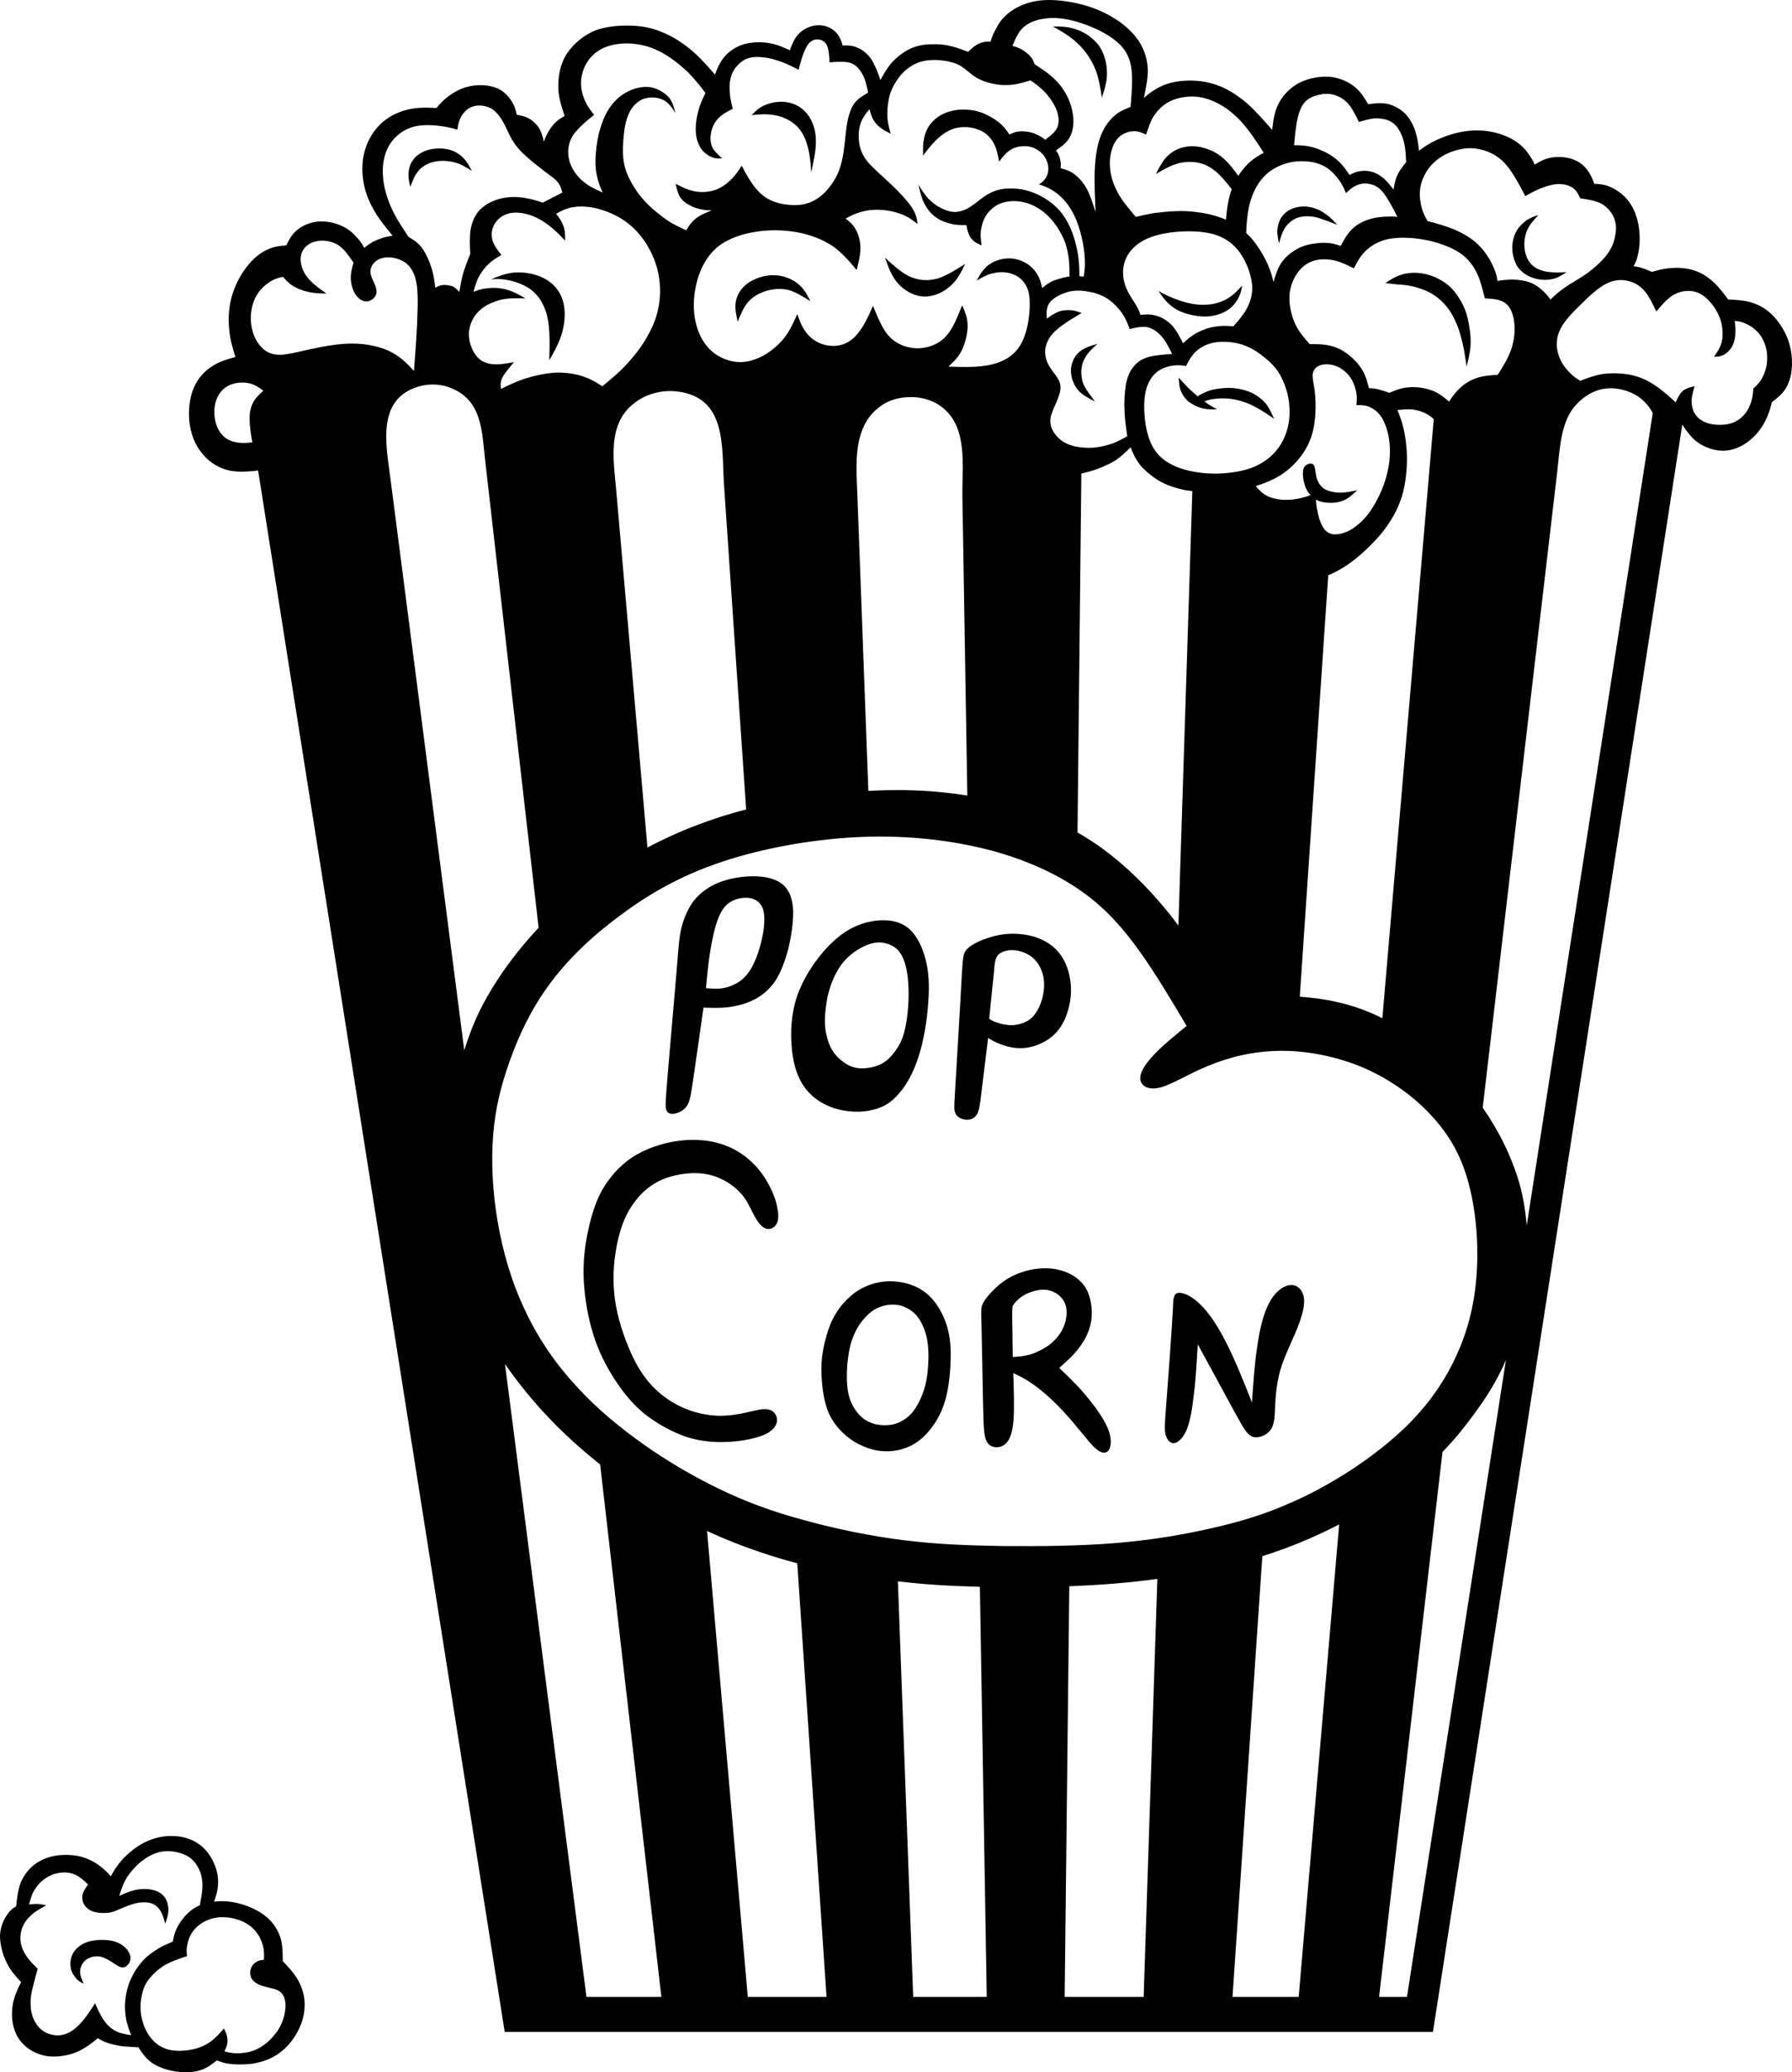 <?xml version="1.0" encoding="utf-8"?>
<!-- Generator: Adobe Illustrator 16.0.4, SVG Export Plug-In . SVG Version: 6.00 Build 0)  -->
<!DOCTYPE svg PUBLIC "-//W3C//DTD SVG 1.1//EN" "http://www.w3.org/Graphics/SVG/1.1/DTD/svg11.dtd">
<svg version="1.1" id="_x2014_ÎÓÈ_3" xmlns="http://www.w3.org/2000/svg" xmlns:xlink="http://www.w3.org/1999/xlink" x="0px"
	 y="0px" width="291.355px" height="336.843px" viewBox="0 0 291.355 336.843" enable-background="new 0 0 291.355 336.843"
	 xml:space="preserve">
<g>
	<path fill-rule="evenodd" clip-rule="evenodd" d="M232.977,330.298l40.541-261.285c0.711,1.067,1.42,2.134,2.62,2.979
		c1.201,0.8,2.892,1.423,4.536,1.247c1.6-0.134,3.198-1.024,4.354-2.134c1.158-1.07,1.87-2.359,2.313-3.381
		c0.398-0.979,0.578-1.69,0.754-2.359c1.113-0.842,2.181-1.688,2.758-3.29c0.623-1.603,0.666-3.913,0.134-5.959
		c-0.535-2.046-1.69-3.782-2.892-4.983c-1.197-1.155-2.444-1.733-3.645-2.046c-1.198-0.31-2.356-0.356-3.466-0.398
		c-0.712-0.933-1.378-1.87-2.269-2.715c-0.888-0.845-1.955-1.599-3.244-2c-1.289-0.444-2.757-0.489-3.955-0.401
		c-1.158,0.134-2.046,0.356-2.934,0.624c-0.535-0.222-1.112-0.49-1.603-0.624c-0.489-0.176-0.933-0.222-1.377-0.31
		c0.268-0.489,0.532-0.979,0.712-1.912c0.222-0.891,0.355-2.223,0.222-3.737c-0.134-1.511-0.578-3.155-1.423-4.447
		c-0.846-1.332-2.089-2.223-3.156-2.712c-1.021-0.49-1.866-0.535-2.757-0.578c-0.222-0.668-0.486-1.334-0.977-2.046
		c-0.489-0.711-1.246-1.468-2.313-1.867c-1.063-0.447-2.486-0.535-3.642-0.355c-1.113,0.176-1.958,0.666-2.758,1.155
		c-0.088-0.179-0.134-0.401-0.489-0.979s-0.934-1.511-1.912-2.313c-0.977-0.8-2.311-1.466-3.822-1.867
		c-1.557-0.401-3.289-0.535-5.021-0.267c-1.733,0.222-3.424,0.845-4.713,1.423c-1.243,0.578-2.046,1.158-2.846,1.736
		c-0.088-0.979-0.222-1.912-0.532-2.979c-0.312-1.024-0.845-2.134-1.645-2.979c-0.845-0.845-1.912-1.426-2.934-1.647
		c-1.067-0.222-2.135-0.088-3.156,0.045c-0.534-0.891-1.024-1.779-1.958-2.624c-0.888-0.8-2.222-1.514-3.866-1.779
		c-1.646-0.222-3.6,0.088-5.199,0.845c-1.557,0.754-2.803,2.046-3.515,3.423c-0.711,1.334-0.888,2.846-1.063,4.314
		c-1.335-1.511-2.624-3.025-4.181-4.402c-1.6-1.334-3.466-2.581-5.688-3.159c-2.18-0.623-4.712-0.578-6.624-0.088
		c-1.867,0.489-3.244,1.468-4.357,2.444c0.18-0.888,0.356-1.779,0.49-2.667c0.134-0.891,0.222-1.824,0.045-2.979
		c-0.179-1.158-0.623-2.535-1.557-3.87c-0.933-1.289-2.313-2.535-3.958-3.515c-1.599-0.979-3.42-1.732-5.421-2.222
		c-2-0.49-4.18-0.757-6.001-0.623c-1.824,0.133-3.335,0.668-4.579,1.38c-1.2,0.711-2.088,1.599-2.666,2.532
		c-0.535,0.937-1.067,1.87-1.292,2.849c-0.353-0.045-0.398-0.045-0.888,0c-0.444,0.088-0.979,0.222-1.423,0.532
		c-0.489,0.268-0.934,0.711-1.332,1.112c-0.845-0.313-1.645-0.668-2.623-0.891c-0.934-0.265-2.046-0.398-3.201-0.355
		c-1.155,0-2.399,0.179-3.558,0.711c-1.155,0.535-2.265,1.422-3.064,2.313c-0.803,0.933-1.289,1.867-1.824,2.803
		c-0.31-0.979-0.666-1.913-1.109-2.758c-0.401-0.803-0.937-1.423-1.514-1.87c-0.621-0.489-1.244-0.754-1.821-0.888
		c-0.623-0.134-1.155-0.134-1.69-0.091c-0.134-0.532-0.311-1.021-0.62-1.557c-0.313-0.486-0.803-1.021-1.557-1.377
		c-0.712-0.356-1.733-0.49-2.667-0.268c-0.979,0.222-1.912,0.8-2.535,1.557c-0.577,0.711-0.888,1.557-1.201,2.401
		c-1.021-0.443-2-0.933-3.332-1.155c-1.289-0.222-2.934-0.222-4.268,0.222c-1.332,0.401-2.445,1.247-3.156,2.134
		c-0.711,0.891-1.067,1.824-1.423,2.757c-1.201-1.377-2.398-2.757-3.821-3.958c-1.423-1.201-3.067-2.268-4.758-2.934
		c-1.646-0.711-3.332-1.024-5.199-1.067c-1.869-0.046-3.912,0.13-5.603,0.754c-1.688,0.669-3.068,1.778-4.001,2.891
		c-0.934,1.067-1.466,2.18-1.779,3.469c-0.31,1.289-0.397,2.758-0.222,4.047c0.18,1.292,0.578,2.401,0.934,3.514
		c-0.355,0.222-0.754,0.444-1.198,0.8c-0.401,0.355-0.891,0.845-1.246,1.468c-0.398,0.578-0.666,1.247-0.934,1.912
		c-0.176-0.845-0.398-1.645-0.845-2.313c-0.444-0.666-1.155-1.243-1.775-1.557c-0.669-0.31-1.201-0.398-1.779-0.489
		c-0.134-0.62-0.268-1.243-0.711-2c-0.447-0.757-1.155-1.69-2.269-2.222c-1.112-0.535-2.578-0.712-4-0.535
		c-1.423,0.179-2.755,0.757-3.733,1.468c-1.021,0.666-1.69,1.423-2.356,2.18c-1.201-0.045-2.402-0.133-3.779,0.088
		c-1.423,0.222-3.021,0.757-4.356,1.736c-1.377,0.976-2.49,2.444-3.155,4.089c-0.666,1.647-0.889,3.514-0.666,5.338
		c0.176,1.824,0.799,3.557,1.688,5.159c0.845,1.557,2,2.934,3.158,4.357c-0.447,0.045-0.845,0.134-1.423,0.268
		c-0.535,0.179-1.246,0.443-1.778,0.711c-0.535,0.313-0.979,0.624-1.423,0.979c-0.268-0.489-0.535-0.979-1.155-1.645
		c-0.578-0.669-1.469-1.514-2.712-2.003c-1.201-0.532-2.712-0.754-4.001-0.578c-1.335,0.222-2.49,0.802-3.244,1.514
		c-0.758,0.711-1.157,1.511-1.557,2.311c-0.89,0.091-1.779,0.134-2.801,0.577c-0.979,0.401-2.178,1.159-3.245,2.448
		c-1.111,1.289-2.133,3.067-2.712,4.937c-0.577,1.867-0.711,3.867-0.533,5.604c0.134,1.69,0.577,3.158,1.022,4.581
		c-1.245,0.356-2.444,0.666-3.645,1.423c-1.245,0.757-2.4,1.913-3.112,3.557c-0.711,1.645-0.933,3.737-0.711,5.649
		c0.222,1.958,0.934,3.691,2,4.979c1.023,1.335,2.4,2.226,3.957,2.715c1.245,0.355,2.622,0.444,5.2,0.134L82.06,330.298
		C132.382,330.298,182.655,330.298,232.977,330.298L232.977,330.298z M117.4,25.739c-0.62-0.577-1.289-1.155-1.6-1.821
		c-0.31-0.711-0.355-1.557-0.179-2.402c0.179-0.845,0.535-1.648,1.158-2.268c0.62-0.668,1.466-1.113,2.356-1.557
		c-0.134-0.535-0.268-1.113-0.401-1.87c-0.089-0.8-0.18-1.778-0.046-2.624s0.401-1.511,0.846-2.134
		c0.489-0.623,1.112-1.201,1.866-1.511c0.8-0.313,1.778-0.355,2.758-0.225c0.976,0.092,2,0.401,2.976,0.757
		c0.934,0.356,1.824,0.799,2.712,1.247c0.268-1.067,0.578-2.18,0.934-2.979c0.355-0.845,0.712-1.423,1.201-1.69
		c0.489-0.313,1.067-0.313,1.557-0.134c0.443,0.176,0.845,0.532,1.021,1.155c0.222,0.669,0.268,1.557,0.313,2.447
		c0.577-0.045,1.197-0.088,1.866-0.088c0.666,0,1.42,0.042,2.089,0.444c0.666,0.398,1.2,1.155,1.599,1.955
		c0.356,0.845,0.535,1.736,0.712,2.627c-0.846,0.486-1.645,0.934-2.269,1.778c-0.577,0.845-0.976,2.089-1.197,3.557
		c-0.223,1.423-0.313,3.113-0.578,4.67c-0.268,1.557-0.669,2.979-1.514,4.314c-0.8,1.335-2.001,2.578-3.29,3.247
		c-1.289,0.666-2.666,0.799-3.955,0.666c-1.331-0.088-2.532-0.444-3.557-1.022c-0.977-0.578-1.733-1.38-2.399-2.313
		c-0.665-0.933-1.246-1.958-1.778-3.025c-0.577,0.845-1.109,1.69-1.866,2.359c-0.712,0.711-1.646,1.334-2.667,1.645
		c-1.024,0.31-2.18,0.355-3.246,0.134c-1.067-0.222-2.001-0.711-2.977-1.201c0.176,0.757,0.355,1.557,0.711,2.135
		c0.398,0.623,0.977,1.067,1.645,1.38c0.621,0.356,1.378,0.578,1.955,0.666c0.623,0.134,1.067,0.134,1.557,0.134
		c-0.757,0.31-1.511,0.623-2.092,0.979c-0.577,0.356-0.976,0.754-1.289,1.155c-0.31,0.356-0.531,0.757-0.754,1.113
		c-0.933-0.447-1.912-0.846-3.113-1.648c-1.197-0.842-2.666-2-3.775-3.244c-1.113-1.247-1.87-2.493-2.447-3.648
		c-0.532-1.155-0.843-2.18-0.934-3.557c-0.088-1.423,0.046-3.205,0.268-4.627c0.268-1.423,0.666-2.49,1.289-3.289
		c0.623-0.8,1.469-1.381,2.401-1.514c0.977-0.176,2.043,0,2.843,0.489c0.757,0.49,1.201,1.201,1.69,1.958
		c-0.222-0.845-0.401-1.69-1.021-2.49c-0.669-0.757-1.778-1.469-3.021-1.69c-1.247-0.18-2.67,0.134-3.87,0.799
		c-1.198,0.624-2.223,1.648-2.977,2.849c-0.712,1.155-1.201,2.533-1.557,3.913c-0.311,1.377-0.489,2.846-0.532,4.047
		c-0.046,1.247,0.088,2.268,0.31,3.159c0.223,0.888,0.532,1.645,0.846,2.356c-1.067-0.489-2.089-0.933-3.021-1.69
		c-0.937-0.711-1.69-1.732-2.135-2.757c-0.447-1.021-0.535-2.088-0.355-3.067c0.176-0.933,0.532-1.736,1.289-2.536
		c0.711-0.845,1.778-1.736,2.846-2.581c-0.447-0.532-0.846-1.067-1.292-1.867c-0.398-0.799-0.8-1.867-0.843-3.068
		c-0.045-1.201,0.311-2.535,0.977-3.603c0.668-1.067,1.645-1.87,2.8-2.401c1.2-0.49,2.581-0.712,4.092-0.669
		c1.511,0.091,3.156,0.401,4.801,1.246c1.645,0.8,3.332,2.135,4.621,3.335c1.246,1.247,2.092,2.356,2.934,3.469
		c-0.443,0.933-0.888,1.824-1.155,2.937c-0.31,1.109-0.489,2.401-0.398,3.557c0.089,1.156,0.486,2.089,1.021,2.803
		c0.578,0.666,1.289,1.067,1.867,1.244C116.555,25.785,117.001,25.785,117.4,25.739L117.4,25.739z M66.416,38.505
		c-0.803-1.247-1.645-2.447-2.356-3.825c-0.711-1.38-1.289-2.937-1.602-4.536c-0.311-1.647-0.311-3.338,0.091-4.761
		c0.355-1.377,1.109-2.532,2.043-3.335c0.891-0.8,1.955-1.335,3.156-1.557c1.155-0.222,2.489-0.176,3.603-0.043
		c1.155,0.131,2.089,0.356,3.021,0.621c0.089-0.666,0.177-1.289,0.532-1.955c0.355-0.711,0.979-1.468,1.912-1.778
		c0.888-0.313,2.089-0.225,3.067,0.31c0.934,0.578,1.646,1.602,2.223,2.757c0.578,1.155,1.021,2.402,2.135,3.691
		c1.109,1.289,2.846,2.624,4.043,3.557c1.247,0.936,1.958,1.426,2.402,1.958c0.443,0.578,0.577,1.113,0.754,1.69
		c-1.064,0.535-2.132,1.113-3.198,1.645c-0.803-0.268-1.557-0.532-2.624-0.711c-1.067-0.222-2.444-0.31-3.821-0.042
		c-1.381,0.264-2.758,0.933-3.691,1.821c-0.888,0.891-1.377,2.092-1.599,3.335c-0.18,1.247-0.134,2.581-0.046,3.916
		c-0.401,1.021-0.8,2-1.112,3.025c-0.311,1.021-0.487,2.088-0.666,3.155c-0.311-0.31-0.623-0.666-1.067-0.888
		c-0.489-0.179-1.109-0.268-1.645-0.225c-0.489,0.045-0.846,0.268-1.201,0.447c-0.131-0.979-0.222-1.958-0.577-3.113
		c-0.356-1.158-0.934-2.49-1.6-3.381C67.926,39.393,67.169,38.949,66.416,38.505L66.416,38.505z M67.303,60.297
		c-1.067-1.159-2.177-2.314-3.867-3.159c-1.645-0.799-3.821-1.289-6.178-1.289s-4.846,0.49-6.892,0.934
		c-2.001,0.444-3.555,0.845-4.8,0.891c-1.245,0-2.223-0.355-3.023-1.201c-0.844-0.845-1.512-2.18-1.689-3.691
		c-0.222-1.469,0.044-3.159,0.668-4.405c0.621-1.244,1.599-2.089,2.444-2.624c0.799-0.489,1.423-0.623,2.044-0.754
		c0.4,0.444,0.802,0.934,1.467,1.377c0.667,0.444,1.601,0.845,2.579,1.067c0.979,0.222,2.001,0.268,3.022,0.268
		c-1.021-0.711-2.043-1.423-2.801-2.268c-0.711-0.8-1.2-1.736-1.334-2.624c-0.177-0.891,0-1.736,0.489-2.402
		c0.489-0.623,1.246-1.113,2.268-1.247c1.021-0.176,2.269,0.046,3.29,0.669c1.021,0.666,1.732,1.779,2.489,2.846
		c-0.222,0.8-0.446,1.557-0.446,2.444c0,0.845,0.225,1.824,0.669,2.581C58.146,48.468,58.858,49,59.569,49
		c0.666,0,1.423-0.532,1.6-1.201c0.179-0.666-0.177-1.468-0.489-2.134c-0.311-0.711-0.578-1.289-0.398-1.958
		c0.134-0.666,0.711-1.377,1.645-1.69c0.934-0.31,2.223-0.222,3.244,0.268c1.066,0.447,1.824,1.335,2.268,2.624
		c0.444,1.334,0.532,3.07,0.444,5.737C67.835,53.268,67.571,56.783,67.303,60.297L67.303,60.297z M41.032,71.905
		c-0.222-1.247-0.443-2.49-0.443-3.603c-0.046-1.067,0.132-2.046,0.532-2.803c0.401-0.8,1.022-1.377,1.69-2
		c-0.668-0.49-1.335-0.979-2.312-1.201c-0.978-0.222-2.267-0.134-3.289,0.356c-1.023,0.489-1.779,1.468-2.133,2.624
		c-0.356,1.201-0.268,2.624,0.088,3.736c0.355,1.113,1.067,1.913,1.778,2.356c0.756,0.447,1.556,0.578,2.267,0.623
		C39.876,72.039,40.455,71.947,41.032,71.905L41.032,71.905z M81.44,63.231c1.155-0.578,2.266-1.11,3.776-1.645
		c1.557-0.489,3.469-0.933,5.202-1.021c1.778-0.045,3.423,0.265,4.624,0.711c1.243,0.444,2.043,0.976,2.888,1.511
		c1.511-1.247,3.022-2.448,4.536-4.226c1.554-1.733,3.064-4.001,3.955-6.314c0.888-2.356,1.067-4.758,0.754-6.983
		c-0.31-2.223-1.155-4.18-2.222-5.825c-1.067-1.645-2.356-2.891-3.822-3.824c-1.468-0.934-3.112-1.511-4.49-1.824
		c-1.377-0.268-2.489-0.268-3.377-0.134c-0.934,0.134-1.6,0.447-2.047,0.669c-0.443,0.222-0.62,0.31-0.799,0.444
		c0.222,0.268,0.401,0.489,0.665,0.891c0.226,0.398,0.535,0.976,0.669,1.557c0.134,0.62,0.134,1.289,0.134,1.912
		c-0.577-0.623-1.2-1.292-2.046-2.003c-0.8-0.711-1.866-1.423-3.067-1.955c-1.243-0.489-2.621-0.757-3.779-0.535
		c-1.155,0.222-2.043,0.891-2.532,1.69c-0.535,0.846-0.623,1.824-0.401,2.712c0.268,0.891,0.846,1.648,1.469,2.402
		c-0.757,0.447-1.512,0.891-2.135,1.514c-0.666,0.62-1.243,1.465-1.645,2.223c-0.355,0.799-0.577,1.511-0.757,2.268
		c0.623-0.268,1.246-0.489,2.18-0.578c0.934-0.133,2.134-0.088,3.244,0.222c1.066,0.313,2.046,0.845,3.024,1.423
		c-1.246-0.042-2.535-0.088-3.87,0.179c-1.289,0.31-2.709,0.888-3.688,1.867c-0.979,0.934-1.6,2.268-1.645,3.603
		c-0.046,1.335,0.443,2.669,1.109,3.557c0.669,0.937,1.557,1.334,2.624,1.468c1.066,0.134,2.311-0.088,3.6-0.31
		c-0.8,0.933-1.554,1.821-1.909,2.535C81.306,62.164,81.395,62.699,81.44,63.231L81.44,63.231z M175.499,44.908
		c0-1.11-0.043-2.223-0.222-3.469c-0.223-1.377-0.621-2.934-1.198-4.268c-0.581-1.335-1.246-2.402-2.226-3.381
		c-0.976-0.979-2.265-1.824-3.554-2.356c-1.289-0.535-2.578-0.799-3.867-0.799c-1.247-0.045-2.49,0.222-3.558,0.799
		c-1.112,0.578-2.088,1.511-2.979,2.089c-0.889,0.623-1.733,0.891-2.578,0.937c-0.8,0-1.646-0.268-2.356-0.669
		c-0.754-0.356-1.42-0.888-2.043-1.511c-0.578-0.668-1.113-1.468-1.603-2.268c0.268,1.155,0.535,2.311,1.067,3.247
		c0.489,0.934,1.201,1.69,2,2.223c0.846,0.535,1.736,0.799,2.578,0.979c0.803,0.134,1.469,0.134,2.181,0.134
		c0.042,0.398,0.133,0.846,0.31,1.289c0.134,0.444,0.401,0.846,0.757,1.201s0.888,0.578,1.377,0.8
		c-0.088-0.712-0.176-1.423-0.133-2.18c0.088-0.799,0.31-1.687,0.757-2.49c0.443-0.754,1.109-1.465,2.043-1.955
		c0.891-0.447,2.089-0.669,3.335-0.535c1.243,0.134,2.532,0.624,3.6,1.38c1.067,0.711,1.912,1.688,2.578,2.624
		c0.623,0.934,1.067,1.821,1.423,2.712c0.31,0.934,0.489,1.867,0.623,2.934c0.043,0.802,0.088,1.69,0.088,2.581
		c-0.532,0.045-1.109,0.176-1.645,0.356c-0.711,0.176-1.289,0.443-1.732,0.711c-0.444,0.268-0.758,0.535-1.067,0.8
		c-0.18-0.711-0.311-1.377-0.757-2.134c-0.398-0.711-1.067-1.468-1.955-1.955c-0.846-0.49-1.912-0.803-3.022-0.715
		c-1.112,0.046-2.268,0.49-3.067,1.113c-0.845,0.669-1.377,1.557-1.866,2.49c0.888-0.532,1.82-1.067,2.846-1.243
		c0.976-0.222,2.088-0.179,2.976,0.176c0.934,0.313,1.603,0.891,2.047,1.602c0.443,0.666,0.711,1.511,0.754,2.803
		c0.045,1.244-0.089,2.979-0.486,4.536c-0.401,1.599-1.067,3.022-2.226,4.046c-1.11,1.021-2.709,1.645-4.533,1.912
		c-1.867,0.268-3.913,0.222-5.956,0.134c0.754-0.711,1.557-1.423,2.135-2.581c0.577-1.155,0.976-2.757,0.976-4.046
		c0-1.334-0.443-2.313-0.888-3.335c-0.666,1.645-1.289,3.247-2.089,4.359c-0.803,1.155-1.778,1.821-2.891,2.223
		c-1.11,0.401-2.356,0.535-3.6,0.268c-1.289-0.268-2.533-0.891-3.512-2.046c-0.979-1.201-1.69-2.979-2.402-4.715
		c-0.665,1.468-1.289,2.937-2.134,4.046c-0.8,1.159-1.866,2.004-3.064,2.314c-1.201,0.31-2.535,0.134-3.603-0.356
		c-1.067-0.489-1.821-1.246-2.356-2.088c-0.532-0.803-0.842-1.69-1.155-2.582c-0.623,1.423-1.243,2.803-2.223,4.004
		c-0.979,1.201-2.311,2.268-3.733,2.979c-1.377,0.666-2.8,0.979-4.269,0.754c-1.465-0.222-2.888-0.888-4-2
		c-1.11-1.113-1.91-2.624-2.311-4.448c-0.401-1.778-0.401-3.867,0.088-6.004c0.443-2.089,1.423-4.223,3.024-5.78
		c1.6-1.514,3.91-2.402,6.267-2.803c2.401-0.443,4.846-0.401,7.114,0c2.222,0.401,4.223,1.201,5.821,2.269
		c1.557,1.112,2.712,2.49,3.867,3.87c0.311-1.201,0.623-2.402,0.623-3.557c0-1.113-0.312-2.226-0.757-3.025
		c-0.443-0.8-1.021-1.289-1.645-1.779c0.8-0.447,1.603-0.845,2.624-1.113c0.976-0.268,2.222-0.401,3.466-0.268
		c1.246,0.088,2.489,0.444,3.423,0.845c0.934,0.444,1.557,0.934,2.18,1.423c-0.091-0.799-0.225-1.599-0.979-2.757
		c-0.757-1.11-2.135-2.578-3.512-3.867c-1.423-1.335-2.8-2.493-3.69-3.56c-0.846-1.067-1.201-2.088-1.332-3.156
		c-0.134-1.067-0.046-2.18,0.265-3.071c0.313-0.888,0.891-1.599,1.423-2.268c0.134,0.49,0.268,1.025,0.535,1.557
		c0.265,0.535,0.666,1.025,1.198,1.423c0.489,0.401,1.112,0.711,1.735,1.024c-0.222-0.757-0.446-1.468-0.535-2.447
		c-0.088-0.979,0-2.18,0.222-3.247c0.223-1.067,0.624-2,1.247-2.888c0.577-0.937,1.377-1.782,2.311-2.359
		c0.934-0.623,1.955-0.934,3.113-1.021c1.155-0.091,2.398,0.042,3.378,0.31c0.976,0.222,1.645,0.578,2.311,1.113
		c0.711,0.532,1.422,1.289,2.578,1.778c1.154,0.535,2.8,0.891,4.223,0.845c1.423,0,2.666-0.401,3.867-0.757
		c0.799,0.535,1.557,1.113,2.268,1.824c0.712,0.757,1.377,1.69,1.778,2.536c0.398,0.845,0.532,1.599,0.532,2.222
		c-0.043,0.669-0.176,1.158-0.577,1.648c-0.356,0.486-0.979,0.933-1.6,1.423c-0.401-0.313-0.8-0.581-1.377-0.846
		c-0.535-0.268-1.201-0.447-1.824-0.489c-0.623-0.088-1.243,0-1.645,0.088c-0.444,0.133-0.712,0.267-0.979,0.401
		c-0.355-0.535-0.711-1.067-1.331-1.647c-0.624-0.578-1.469-1.155-2.444-1.599c-0.979-0.49-2.092-0.757-3.247-0.8
		c-1.201-0.091-2.444,0.131-3.512,0.578c-1.021,0.444-1.821,1.11-2.398,1.867c-0.535,0.757-0.846,1.557-0.979,2.402
		c-0.179,0.845-0.134,1.736-0.134,2.624c0.624-0.846,1.289-1.69,2.046-2.444c0.8-0.803,1.776-1.557,2.977-1.958
		c1.201-0.356,2.67-0.313,3.867,0.134c1.155,0.398,2.001,1.201,2.536,2.134c0.532,0.934,0.754,2.046,0.933,3.113
		c0.49-0.623,0.977-1.289,1.6-1.736c0.577-0.444,1.335-0.711,2.089-0.754c0.757-0.091,1.511,0.042,2.18,0.356
		c0.711,0.355,1.289,0.888,1.645,1.511c0.888,1.557,0.62,3.335-1.024,4.314c2.979,0.891,4.892,2.891,6.135,5.959
		c0.401,1.067,0.758,2.268,0.979,3.426c0.222,1.201,0.355,2.402,0.355,3.335c0,0.934-0.088,1.603-0.18,2.268
		C175.988,44.953,175.723,44.908,175.499,44.908L175.499,44.908z M183.278,70.926c-0.176-1.335-0.397-2.624-0.443-4.092
		c-0.088-1.468,0-3.025,0.222-4.356c0.268-1.292,0.666-2.268,1.335-2.982c0.62-0.754,1.465-1.244,2.532-1.511
		s2.356-0.355,3.646-0.444c-0.401-0.845-0.846-1.69-1.335-2.402c-0.532-0.711-1.155-1.289-1.775-1.602
		c-0.623-0.355-1.246-0.444-1.869-0.398c-0.621,0.043-1.244,0.177-1.91,0.356c-0.312-0.845-0.668-1.736-1.246-2.581
		c-0.62-0.888-1.466-1.733-2.356-2.356c-0.933-0.578-1.909-0.933-2.934-1.113c-1.021-0.222-2.089-0.268-3.11-0.088
		c-1.021,0.222-2.088,0.711-2.712,1.201c-0.665,0.49-0.933,0.979-1.066,1.511c-0.134,0.535-0.089,1.158-0.046,1.736
		c0.581-0.447,1.158-0.845,1.824-1.113s1.423-0.31,2.089-0.268c0.623,0.046,1.2,0.268,1.732,0.447
		c-1.243,0.754-2.444,1.465-3.378,2.177c-0.933,0.711-1.599,1.38-2,2.137c-0.398,0.711-0.62,1.556-0.532,2.356
		c0.043,0.8,0.398,1.645,0.888,2.356c0.444,0.711,1.067,1.334,1.377,2.046c0.313,0.711,0.268,1.511-0.042,2.356
		c-0.268,0.891-0.757,1.782-1.067,2.624c-0.355,0.846-0.443,1.648-0.18,2.493c0.268,0.845,0.934,1.69,1.824,2.311
		c0.934,0.624,2.089,0.937,3.378,1.024c1.289,0.134,2.712-0.045,3.913-0.401C181.278,72.039,182.256,71.46,183.278,70.926
		L183.278,70.926z M192.347,55.804c0.666-0.62,1.335-1.201,2.223-1.69c0.888-0.486,2-0.888,3.021-1.021
		c1.067-0.179,2.001-0.134,2.934-0.045c0.8-0.888,1.557-1.779,2.135-2.8c0.577-1.024,0.979-2.225,0.934-3.691
		c-0.089-1.426-0.623-3.113-1.378-4.493c-0.757-1.377-1.778-2.49-3.112-3.247c-1.289-0.754-2.935-1.113-4.978-1.201
		c-2-0.088-4.356,0.134-6.223,0.669c-1.824,0.532-3.113,1.377-3.959,2.356c-0.842,0.979-1.243,2.092-1.331,3.159
		c-0.089,1.11,0.134,2.177,0.577,3.201c0.444,1.022,1.155,1.958,1.557,2.669c0.398,0.666,0.532,1.11,0.666,1.511
		c0.845-0.088,1.645-0.134,2.532,0.134c0.934,0.222,1.87,0.8,2.624,1.6C191.28,53.715,191.812,54.737,192.347,55.804L192.347,55.804
		z M222.573,63.097c-0.31-1.155-0.577-2.311-1.42-3.469c-0.845-1.201-2.268-2.444-3.736-3.068c-1.465-0.623-2.976-0.623-4.487-0.623
		c-0.845-0.979-1.735-1.955-2.355-3.29c-0.624-1.335-0.979-3.025-0.934-4.536c0.088-1.468,0.62-2.803,1.331-3.782
		c0.712-0.979,1.603-1.645,2.67-1.958c1.021-0.31,2.222-0.265,3.332-0.042c1.112,0.268,2.134,0.799,3.155,1.289
		c0.49-0.934,0.979-1.913,1.824-2.758c0.846-0.845,2.001-1.557,3.378-1.912c1.423-0.355,3.067-0.355,4.578-0.222
		c1.557,0.176,2.979,0.443,4.312,0.933c1.38,0.444,2.712,1.067,3.733,1.912c1.024,0.845,1.735,1.87,2.268,3.025
		c0.535,1.201,0.846,2.536,1.201,3.913c1.201,0.045,2.398,0.134,3.244,0.711c0.845,0.578,1.334,1.69,1.511,3.071
		c0.18,1.334,0.046,2.891-0.444,4.402c-0.489,1.468-1.331,2.846-2.222,4.226c-1.067,0.088-2.135,0.131-3.156,0.444
		c-1.021,0.31-1.955,0.799-2.757,1.511c-0.8,0.669-1.42,1.514-1.998,2.402c-0.803-0.666-1.557-1.334-2.712-1.778
		c-1.158-0.444-2.669-0.666-3.912-0.532c-1.201,0.088-2.135,0.486-3.068,0.888c-0.665-0.222-1.334-0.444-1.866-0.578
		C223.463,63.143,223.02,63.097,222.573,63.097L222.573,63.097z M243.468,45.665c0.842-0.134,1.645-0.222,2.578-0.222
		c0.934,0.042,2.001,0.176,2.843,0.532c0.891,0.356,1.603,0.937,2.092,1.426c0.532,0.487,0.8,0.888,1.109,1.289
		c0.666-0.668,1.377-1.289,2.401-2.003c1.021-0.711,2.399-1.423,3.688-2.356c1.289-0.979,2.489-2.088,3.247-3.155
		c0.708-1.025,1.063-2.004,1.197-2.982c0.18-0.934,0.18-1.867-0.222-2.8c-0.355-0.891-1.109-1.778-2.089-2.313
		c-0.979-0.49-2.177-0.666-3.377-0.845c-0.313-0.623-0.578-1.201-1.156-1.645c-0.577-0.444-1.511-0.712-2.489-0.669
		c-0.934,0.045-1.958,0.358-2.846,0.714c-0.934,0.398-1.69,0.799-2.444,1.244c-0.934-1.779-1.867-3.515-2.846-4.758
		c-0.979-1.247-2.043-1.958-3.201-2.447c-1.198-0.444-2.444-0.711-3.822-0.532c-1.377,0.176-2.888,0.711-4.046,1.511
		c-1.155,0.8-2.001,1.824-2.487,2.846c-0.535,1.024-0.757,2.092-0.757,3.07c0,0.979,0.222,1.955,0.444,2.667
		c0.268,0.714,0.535,1.201,0.799,1.69c1.557,0.401,3.113,0.845,4.579,1.468c1.468,0.669,2.891,1.511,3.958,2.669
		c1.067,1.113,1.821,2.444,2.223,3.423C243.289,44.463,243.377,45.042,243.468,45.665L243.468,45.665z M275.518,62.787
		c-0.225,0.757-0.446,1.511-0.489,2.268c0,0.799,0.134,1.602,0.578,2.268c0.443,0.669,1.154,1.201,2.176,1.511
		c1.025,0.268,2.356,0.313,3.424,0.045s1.912-0.888,2.49-1.602c0.577-0.711,0.933-1.557,1.109-2.268
		c0.18-0.711,0.222-1.289,0.268-1.867c0.489-0.444,0.979-0.891,1.377-1.602c0.401-0.711,0.757-1.688,0.846-2.757
		c0.088-1.022-0.043-2.134-0.444-3.068c-0.355-0.933-0.934-1.69-1.599-2.222c-0.669-0.581-1.469-0.937-2.001-1.113
		c-0.577-0.18-0.891-0.18-1.201-0.222c0.043,0.623,0.134,1.201,0.089,1.912c0,0.711-0.134,1.511-0.49,2.18
		c-0.355,0.666-0.933,1.201-1.465,1.465c-0.535,0.268-1.024,0.268-1.511,0.268c0.486-0.711,0.976-1.377,1.243-2.356
		c0.222-0.934,0.222-2.18-0.134-3.469c-0.398-1.247-1.155-2.536-2.043-3.381c-0.845-0.891-1.778-1.377-2.803-1.469
		c-1.021-0.088-2.089,0.134-3.065,0.757c-0.933,0.623-1.778,1.602-2.577,2.578c-0.581-1.201-1.113-2.402-1.87-3.29
		c-0.754-0.891-1.688-1.469-2.755-1.69c-1.066-0.268-2.268-0.18-3.511,0.444c-1.289,0.669-2.624,1.87-3.956,3.205
		c-1.38,1.332-2.803,2.757-3.514,4.18c-0.712,1.423-0.712,2.888-0.311,4.135c0.355,1.247,1.155,2.268,1.824,2.937
		c0.62,0.666,1.198,1.021,1.733,1.332c1.154-0.443,2.311-0.888,3.688-1.109c1.38-0.18,3.024-0.134,4.447,0.134
		c1.42,0.31,2.621,0.799,3.822,1.599c1.2,0.757,2.398,1.824,3.557,2.891c0.222-0.532,0.444-1.021,0.754-1.423
		c0.268-0.401,0.669-0.666,1.067-0.845C274.715,62.966,275.117,62.875,275.518,62.787L275.518,62.787z M187.945,28.274
		c0.447-0.888,0.891-1.778,1.557-2.578c0.712-0.802,1.69-1.468,2.846-1.736c1.155-0.31,2.49-0.222,3.69,0.18
		c1.198,0.355,2.223,0.979,3.156,1.866c0.8,0.757,1.466,1.645,2.131,2.581c0.268-0.401,0.535-0.802,0.846-1.158
		c0.8-0.979,1.69-1.69,2.712-2.268c0.179-0.134,0.401-0.222,0.577-0.311c-0.62-1.024-1.243-1.958-1.909-2.891
		c-0.891-1.247-1.869-2.447-2.979-3.38c-1.067-0.979-2.268-1.69-3.423-2.18c-1.201-0.489-2.356-0.754-3.6-0.711
		c-1.289,0.046-2.624,0.355-3.691,0.979c-1.066,0.624-1.866,1.514-2.398,2.402c-0.535,0.933-0.803,1.87-1.112,2.803
		c-0.532-0.222-1.067-0.489-1.733-0.535c-0.669-0.042-1.469,0.134-2.134,0.535c-0.666,0.398-1.201,1.067-1.557,2.001
		c-0.356,0.933-0.578,2.18-0.444,3.423c0.088,1.292,0.532,2.624,1.113,3.736c0.577,1.159,1.289,2.046,1.82,2.715
		c0.532,0.666,0.889,1.067,1.244,1.511c0.979-0.222,1.912-0.444,2.979-0.623c1.112-0.134,2.311-0.268,3.557-0.31
		c1.201-0.046,2.444,0,3.867,0.222c1.332,0.176,2.889,0.578,4.266,1.155c0.046-0.489,0.091-1.021,0.179-1.69
		c0.134-0.933,0.311-2.046,0.758-3.247c-0.669-0.888-1.381-1.732-2.092-2.444c-0.888-0.845-1.821-1.468-2.977-1.778
		c-1.155-0.313-2.49-0.313-3.733,0.043C190.213,26.94,189.103,27.609,187.945,28.274L187.945,28.274z M183.813,17.378
		c-0.268,0.134-0.577,0.222-1.066,0.447c-0.444,0.222-1.113,0.532-1.824,1.244c-0.754,0.711-1.511,1.778-2.043,3.247
		c-0.535,1.468-0.803,3.335-0.891,5.427c-0.089,2.088,0.045,4.402,0.134,6.716c-0.444-1.38-0.889-2.803-1.512-3.916
		c-0.623-1.109-1.468-1.912-2.177-2.402c-0.757-0.489-1.38-0.62-2-0.799c0.042-0.222,0.042-0.444,0.042-0.8
		c-0.042-0.313-0.134-0.757-0.268-1.158c-0.131-0.355-0.31-0.666-0.531-0.934c0.888-0.623,1.778-1.201,2.311-2.268
		c0.535-1.021,0.711-2.536,0.355-4.135c-0.311-1.603-1.155-3.292-2.266-4.536c-1.112-1.292-2.489-2.18-3.866-3.07
		c-0.134-0.398-0.268-0.8-0.624-1.201c-0.355-0.444-0.933-0.888-1.468-1.201c-0.489-0.268-1.021-0.444-1.512-0.578
		c0.535-1.247,1.022-2.536,2.181-3.335c1.155-0.845,2.934-1.247,4.8-1.201c1.867,0.088,3.822,0.623,5.688,1.377
		c1.867,0.757,3.646,1.782,4.801,2.937c1.158,1.155,1.735,2.49,1.912,4.226C184.169,13.156,183.99,15.29,183.813,17.378
		L183.813,17.378z M202.614,37.881c0.046-1.511,0.18-2.934,0.447-4.268c0.398-1.736,1.067-3.247,2-4.405
		c0.934-1.155,2.089-1.913,3.332-2.402c1.247-0.486,2.578-0.666,3.825-0.578c1.243,0.045,2.355,0.356,3.332,0.936
		c0.934,0.578,1.69,1.423,2.18,2.135c0.532,0.754,0.845,1.423,1.109,2.088c0.535-0.49,1.067-0.979,1.69-1.244
		c0.666-0.313,1.423-0.401,2.177-0.225c0.712,0.134,1.423,0.447,2.223,1.426c0.711,0.933,1.514,2.402,2.268,3.913
		c-0.355-0.045-0.799-0.088-1.511-0.045c-0.845,0-2,0.091-3.113,0.447c-1.109,0.356-2.131,0.933-2.843,1.688
		c-0.757,0.757-1.246,1.69-1.735,2.626c-0.532-0.179-1.11-0.355-1.775-0.447c-0.669-0.088-1.469-0.088-2.356,0.045
		c-0.845,0.088-1.824,0.311-2.8,0.8c-0.979,0.535-2.001,1.289-2.67,2.268c-0.665,0.933-1.021,2.091-1.331,3.204
		c-0.222-0.845-0.401-1.647-0.934-2.849c-0.535-1.201-1.423-2.757-2.49-4.046C203.326,38.547,202.97,38.192,202.614,37.881
		L202.614,37.881z M226.574,30.81c-0.486-0.623-1.021-1.289-1.554-1.778c-0.845-0.712-1.645-1.067-2.401-1.201
		c-0.754-0.134-1.466-0.045-2,0.088c-0.532,0.179-0.889,0.355-1.201,0.535c-0.532-0.802-1.067-1.602-1.821-2.268
		c-0.757-0.711-1.733-1.335-2.758-1.736c-0.976-0.443-2-0.711-3.109-0.799c-0.444-0.045-0.892-0.045-1.335-0.045
		c0.088-0.754,0.134-1.469,0.222-2.18c0.134-1.155,0.313-2.222,0.623-3.156c0.311-0.891,0.712-1.602,1.378-2.092
		c0.668-0.489,1.557-0.754,2.444-0.888c0.845-0.091,1.69,0,2.447,0.356c0.754,0.31,1.423,0.845,2,1.599
		c0.532,0.757,0.976,1.648,1.42,2.581c0.803-0.222,1.645-0.489,2.447-0.578c0.8-0.045,1.6,0.042,2.311,0.31
		c0.666,0.268,1.243,0.711,1.69,1.423c0.444,0.669,0.8,1.603,0.976,2.536c0.18,0.933,0.223,1.867,0.268,2.846
		c-0.577,0.711-1.155,1.423-1.557,2.402C226.841,29.387,226.666,30.099,226.574,30.81L226.574,30.81z M211.863,76.486
		c-0.092,0.62,0,1.511,0.264,2.311c0.18,0.668,0.535,1.247,0.934,1.69c-0.486,0.18-1.021,0.356-1.599,0.49
		c-0.888,0.222-1.955,0.31-2.935,0.268c-1.021-0.088-1.954-0.313-2.666-0.711c-0.711-0.401-1.201-0.934-1.69-1.514
		c1.603-0.532,3.156-1.109,4.667-2.222c1.514-1.067,2.979-2.758,3.824-4.49c0.846-1.736,1.11-3.515,1.201-5.071
		c0.088-1.514,0-2.803-0.134-3.913c-0.18-1.112-0.401-2.046-0.268-2.715c0.18-0.666,0.666-1.112,1.377-1.289
		c0.712-0.179,1.603-0.134,2.49,0.222c0.845,0.356,1.69,1.024,2.223,1.824c0.577,0.845,0.845,1.778,0.979,2.536
		c0.134,0.754,0.046,1.377,0,1.955c0.623,0,1.243-0.042,1.955,0.225c0.711,0.265,1.511,0.8,2.134,1.733
		c0.578,0.933,1.021,2.222,1.244,3.691c0.179,1.468,0.179,3.025-0.177,4.715c-0.31,1.645-0.934,3.423-1.778,4.98
		c-0.8,1.602-1.867,3.025-2.979,3.958c-1.109,0.979-2.265,1.514-3.244,1.645c-0.933,0.179-1.732-0.042-2.311-0.711
		c-0.577-0.711-0.979-1.913-1.155-2.934c-0.179-0.711-0.222-1.334-0.268-1.958c0.444,0.268,1.021,0.447,1.645,0.489
		c0.934,0.134,2.044,0,2.889-0.355c0.891-0.401,1.511-1.021,2.18-1.645c-0.845,0.176-1.69,0.356-2.623,0.401
		c-0.889,0-1.913-0.179-2.667-0.581c-0.711-0.444-1.112-1.155-1.334-1.913c-0.177-0.754-0.177-1.511-0.398-1.912
		c-0.226-0.398-0.669-0.398-1.024-0.222C212.26,75.595,211.951,75.906,211.863,76.486L211.863,76.486z M188.791,74.349
		c-1.378-1.201-2.043-2.889-2.444-4.846c-0.356-1.958-0.444-4.18-0.089-5.825c0.356-1.648,1.155-2.715,2.001-3.338
		c0.888-0.62,1.866-0.845,2.62-0.933c0.803-0.088,1.381,0,1.958,0.088c0.398-0.8,0.8-1.557,1.512-2.268
		c0.711-0.711,1.732-1.289,3.067-1.557c1.377-0.222,3.067-0.131,4.578,0.355c1.466,0.49,2.8,1.38,3.821,2.271
		c1.025,0.842,1.824,1.688,2.49,2.979c0.666,1.289,1.243,3.022,1.335,4.846c0.134,1.824-0.18,3.736-0.979,5.338
		c-0.757,1.557-2,2.889-3.423,3.733c-1.466,0.891-3.11,1.38-4.977,1.603c-1.87,0.268-3.959,0.268-6.002-0.088
		C192.167,76.353,190.125,75.595,188.791,74.349L188.791,74.349z M268.714,67.146l-20.491,132.085l-0.046-0.578
		c-0.31-2.934-0.754-5.557-1.954-8.762c-1.067-2.934-2.712-6.357-5.156-9.826l12.136-103.537c0.444-4.092,0.621-8.315,3.244-10.938
		c1.557-1.603,4.178-3.247,7.868-2.092c1.423,0.444,2.578,1.201,3.424,2.222C268.136,66.167,268.45,66.612,268.714,67.146
		L268.714,67.146z M233.111,68.123l-8.358,97.399c-2.268-1.155-4.532-1.958-6.758-2.49c-2.265-0.578-4.487-0.845-6.667-1.024
		l4.624-68.49c1.021-0.444,2.089-0.976,3.289-1.821c1.733-1.201,3.688-3.025,5.29-4.895c1.557-1.913,2.712-3.913,3.378-6.047
		c0.666-2.18,0.845-4.493,0.845-6.405c-0.045-1.955-0.268-3.557-0.577-4.758c-0.268-1.201-0.623-2.088-0.979-2.934
		c0.846-0.091,1.646-0.179,2.536-0.091c0.888,0.134,1.909,0.447,2.709,1.024C232.709,67.767,232.888,67.946,233.111,68.123
		L233.111,68.123z M193.858,79.821l-2.268,70.624c-0.976-1.334-2.043-2.624-3.11-3.87c-3.113-3.603-6.713-6.98-10.625-9.607
		c-0.889-0.578-1.776-1.155-2.667-1.645l0.624-58.348c0.531-0.134,1.021-0.225,1.556-0.401c1.378-0.401,2.801-1.024,3.91-1.69
		c1.067-0.712,1.778-1.423,2.535-2.18c0.398,0.979,0.8,1.913,1.6,2.937c0.845,0.976,2.089,2,3.378,2.712
		c1.289,0.666,2.669,1.067,3.958,1.334C193.147,79.73,193.502,79.776,193.858,79.821L193.858,79.821z M156.473,80.754l0.802,48.564
		c-2.845-0.444-5.779-0.754-8.847-0.845c-2.356-0.088-4.755-0.042-7.245,0.091l-1.778-47.898
		c-0.179-5.159-0.979-11.833,4.356-15.034c1.557-0.934,3.424-1.156,5.022-1.067c1.646,0.134,3.068,0.669,4.178,1.468
		C157.498,69.324,156.384,75.817,156.473,80.754L156.473,80.754z M117.713,78.797l3.6,52.79c-3.378,0.845-6.801,2.003-10.358,3.469
		c-1.866,0.803-3.779,1.69-5.688,2.715l-5.067-57.949c-0.49-5.603-1.733-12.054,4.444-15.256c1.423-0.711,3.244-1.113,4.98-0.979
		C118.246,64.298,117.312,72.528,117.713,78.797L117.713,78.797z M78.905,75.06l8.668,75.741c-3.555,3.779-6.4,7.737-8.354,11.206
		c-1.87,3.247-2.892,6.05-3.736,8.719L63.524,78.131c-0.665-5.427-2.532-13.209,4.536-15.298c1.512-0.447,3.198-0.447,4.71,0.042
		C78.506,64.788,78.328,70.126,78.905,75.06L78.905,75.06z M82.86,172.505c1.423-4.004,3.424-8.361,6.403-12.41
		c2.979-4.092,6.935-7.871,11.513-11.252c4.579-3.423,9.78-6.491,16.624-8.762c6.801-2.268,15.247-3.779,23.072-4.047
		c7.78-0.268,14.891,0.669,20.893,2.268c5.955,1.648,10.844,3.958,14.669,6.716c3.821,2.715,6.579,5.917,9.245,9.607
		c2.624,3.691,5.156,7.917,7.646,12.143c-2.001,1.645-4.001,3.244-5.424,4.801c-1.423,1.514-2.266,2.937-2.089,3.958
		c0.177,1.07,1.377,1.736,3.244,1.246c1.912-0.489,4.49-2.18,7.779-3.514c3.29-1.377,7.245-2.402,11.693-2.444
		c4.444-0.046,9.379,0.933,13.778,2.846c4.444,1.958,8.312,4.849,11.157,8.05c2.846,3.156,4.712,6.625,5.825,11.072
		c1.155,4.494,1.553,9.918,1.155,14.768c-0.356,4.803-1.512,9.028-3.29,12.896c-1.778,3.871-4.223,7.428-7.248,10.541
		c-3.021,3.113-6.578,5.828-10.045,8.096c-3.466,2.223-6.846,4.047-10.357,5.516c-3.512,1.511-7.245,2.711-11.778,3.732
		c-4.578,1.067-9.959,2.004-15.915,2.493c-5.956,0.49-12.401,0.532-18.181,0.49c-5.733-0.092-10.756-0.268-16.18-0.937
		c-5.424-0.666-11.246-1.867-16.359-3.29c-5.156-1.38-9.559-3.024-13.781-5.071c-4.223-2.046-8.312-4.447-12.18-7.159
		c-3.866-2.758-7.555-5.737-10.844-9.34c-3.335-3.557-6.27-7.737-8.446-12.364c-2.225-4.624-3.69-9.649-4.535-14.633
		c-0.846-4.935-1.067-9.872-0.712-14.14C80.549,180.109,81.44,176.506,82.86,172.505L82.86,172.505z M244.845,221.07
		l-16.092,103.534h-4.535l10.314-88.592c1.955-2.001,3.555-4.001,5.022-6.005C241.599,227.25,243.377,224.493,244.845,221.07
		L244.845,221.07z M217.73,247.799l-6.579,76.805h-10.759l4.846-71.646C209.64,251.578,213.772,249.845,217.73,247.799
		L217.73,247.799z M188.17,256.649l-2.226,67.955H173.1l0.754-66.754C179.055,257.628,183.367,257.315,188.17,256.649
		L188.17,256.649z M159.318,257.938l1.113,66.666h-11.957l-2.49-67.554c3.022,0.355,6.135,0.62,9.513,0.754
		C156.741,257.85,158.03,257.896,159.318,257.938L159.318,257.938z M129.625,254.114l4.758,70.49h-12.802l-6.625-75.738
		c2.892,1.335,5.691,2.448,8.357,3.336C125.49,252.958,127.582,253.582,129.625,254.114L129.625,254.114z M97.575,238.058
		l9.957,86.546h-12.18L82.106,221.739c2.001,2.845,4.269,5.736,7.111,8.716C91.619,232.99,94.507,235.614,97.575,238.058
		L97.575,238.058z"/>
	<path fill-rule="evenodd" clip-rule="evenodd" d="M126.38,198.7c0.311-0.845,0.134-2.226-0.355-3.782
		c-0.535-1.557-1.423-3.335-2.758-4.934c-1.377-1.603-3.198-3.025-5.42-3.825c-2.226-0.845-4.892-1.067-7.559-0.711
		c-2.666,0.356-5.378,1.289-7.558,2.712c-2.177,1.468-3.779,3.423-4.935,5.469c-1.109,2.092-1.732,4.314-2.222,6.628
		c-0.49,2.356-0.8,4.846-0.666,7.782c0.134,2.892,0.711,6.272,1.599,9.03c0.891,2.8,2.047,4.979,3.378,7.068
		c1.335,2.046,2.803,3.958,4.804,5.606c2.043,1.645,4.621,3.067,7.022,3.866c2.444,0.758,4.713,0.892,6.935,0.758
		c2.223-0.134,4.357-0.578,5.734-1.201c1.335-0.623,1.912-1.469,1.955-2.268c0-0.846-0.49-1.603-1.378-1.779
		c-0.933-0.222-2.222,0.177-3.6,0.49c-1.38,0.31-2.803,0.531-4.447,0.531c-1.6-0.042-3.421-0.355-5.156-1.021
		c-1.733-0.669-3.42-1.69-4.843-2.979c-1.469-1.334-2.712-2.937-3.913-5.338c-1.155-2.402-2.311-5.558-2.846-8.495
		c-0.532-2.979-0.489-5.778-0.134-8.272c0.355-2.532,0.979-4.846,1.958-6.758c1.021-1.958,2.444-3.557,3.955-4.582
		c1.557-1.066,3.201-1.557,4.847-1.824c1.687-0.264,3.423-0.264,5.067,0.223c1.688,0.489,3.29,1.514,4.354,2.627
		c1.113,1.109,1.646,2.355,2.226,3.511c0.578,1.112,1.243,2.134,1.998,2.448C125.18,199.989,126.025,199.587,126.38,198.7
		L126.38,198.7z"/>
	<path fill-rule="evenodd" clip-rule="evenodd" d="M133.847,219.336c0.268-1.426,0.712-3.07,1.378-4.581
		c0.711-1.469,1.69-2.846,2.803-3.825c1.067-1.024,2.311-1.735,3.688-2.18c1.378-0.444,2.934-0.623,4.579-0.355
		c1.602,0.222,3.289,0.891,4.624,2.089c1.377,1.246,2.398,3.07,2.977,4.849c0.58,1.824,0.711,3.557,0.669,5.604
		c-0.046,2-0.268,4.313-0.758,6.226c-0.489,1.913-1.289,3.515-2.265,4.804c-0.979,1.335-2.134,2.402-3.515,3.067
		c-1.377,0.669-2.977,0.979-4.621,0.846c-1.645-0.131-3.335-0.754-4.892-1.778c-1.511-1.021-2.934-2.536-3.776-4.402
		c-0.802-1.912-1.066-4.181-1.158-5.959C133.492,222.002,133.58,220.759,133.847,219.336L133.847,219.336z M138.648,228.497
		c-0.398-0.757-0.754-1.732-0.888-3.158c-0.134-1.378-0.088-3.156,0.134-4.67c0.177-1.466,0.489-2.667,0.976-3.733
		c0.447-1.067,1.067-2.004,1.778-2.758c0.669-0.757,1.469-1.38,2.445-1.736c0.936-0.355,2.046-0.489,3.112-0.268
		c1.021,0.226,2.047,0.803,2.801,1.648c0.711,0.845,1.243,2,1.557,3.155c0.31,1.158,0.397,2.269,0.397,3.648
		c-0.042,1.423-0.13,3.113-0.577,4.758c-0.444,1.645-1.243,3.247-2.131,4.314c-0.937,1.021-1.958,1.557-2.979,1.824
		c-1.021,0.222-2.047,0.176-2.889,0c-0.891-0.223-1.602-0.578-2.18-1.067C139.582,229.919,139.095,229.296,138.648,228.497
		L138.648,228.497z"/>
	<path fill-rule="evenodd" clip-rule="evenodd" d="M159.808,227.162c0.088,3.47,0.088,5.114,0.31,6.227
		c0.226,1.067,0.669,1.603,1.335,1.778c0.666,0.223,1.557,0.046,2.18-0.62c0.62-0.669,1.021-1.869,1.155-3.827
		c0.134-2.001,0.043-4.758-0.046-7.516c0.889,0.401,1.733,0.803,2.979,1.647c1.244,0.843,2.843,2.177,4.356,3.733
		c1.512,1.515,2.935,3.293,4.09,4.67c1.109,1.381,1.955,2.359,2.712,2.715c0.711,0.356,1.289,0.134,1.554-0.58
		c0.268-0.712,0.268-1.912-0.398-3.378c-0.623-1.469-1.867-3.159-2.892-4.448c-1.021-1.246-1.775-2.134-2.578-2.891
		c-0.754-0.8-1.554-1.557-2.356-2.313c1.067-0.934,2.181-1.913,3.068-3.068c0.933-1.155,1.689-2.535,2-3.912
		c0.355-1.423,0.268-2.849,0-4.05c-0.265-1.155-0.711-2.134-1.511-2.934c-0.8-0.845-1.912-1.511-3.201-1.866
		c-1.332-0.402-2.755-0.447-4.132-0.268c-1.381,0.176-2.712,0.623-3.825,1.154c-1.109,0.578-2.043,1.247-2.845,2.047
		c-0.843,0.799-1.554,1.645-1.91,2.313c-0.355,0.623-0.355,1.021-0.268,3.824C159.631,218.446,159.762,223.693,159.808,227.162
		L159.808,227.162z M164.654,220.58c-0.046-2.578-0.046-5.159-0.088-6.582c0-1.423,0-1.645,0.31-2.046
		c0.311-0.443,0.934-1.066,1.867-1.557c0.888-0.443,2.089-0.799,3.155-0.754c1.021,0.089,1.913,0.532,2.536,1.155
		c0.62,0.623,0.933,1.423,0.976,2.313c0.046,0.934-0.176,2.001-0.666,2.979c-0.489,0.979-1.289,1.867-2.222,2.578
		c-0.934,0.669-2.047,1.201-3.022,1.515C166.475,220.446,165.587,220.538,164.654,220.58L164.654,220.58z"/>
	<path fill-rule="evenodd" clip-rule="evenodd" d="M189.501,233.167c-0.176-0.757-0.134-1.557,0.046-4.004
		c0.176-2.398,0.489-6.402,0.711-9.562c0.223-3.155,0.356-5.381,0.444-6.938c0.046-1.512,0.088-2.311,0.8-2.49
		c0.665-0.134,2,0.311,3.377,1.603c1.381,1.243,2.846,3.289,4.314,6.135c1.466,2.803,2.934,6.451,4.356,10.054
		c0.222-3.024,0.398-6.05,0.842-8.941c0.401-2.891,1.025-5.648,2.092-7.47c1.021-1.823,2.444-2.714,3.555-2.669
		c1.112,0.043,1.912,1.021,2,2.444c0.046,1.38-0.532,3.204-1.377,5.205c-0.846,1.958-1.867,4.092-2.49,6.138
		c-0.577,2.046-0.754,4.001-0.845,5.691c-0.089,1.69-0.043,3.07-0.712,4.004c-0.62,0.934-1.955,1.466-2.888,1.201
		c-0.934-0.313-1.512-1.335-2.979-4.004c-1.423-2.624-3.688-6.804-6.002-11.03c-0.176,2.758-0.31,5.516-0.62,7.963
		c-0.268,2.444-0.623,4.624-1.246,6.047c-0.62,1.38-1.466,2.046-2.089,2.046S189.681,233.923,189.501,233.167L189.501,233.167z"/>
	<path fill-rule="evenodd" clip-rule="evenodd" d="M114.378,163.786c-0.624,4.36-1.244,8.762-1.646,11.477
		c-0.401,2.757-0.577,3.825-1.066,4.536c-0.532,0.754-1.423,1.155-2.089,1.243c-0.666,0.091-1.113-0.134-1.289-0.754
		c-0.134-0.623-0.046-1.69,0.31-6.093c0.401-4.405,1.025-12.097,1.423-16.544c0.356-4.448,0.444-5.561,0.8-6.938
		c0.355-1.38,0.979-2.979,2.001-4.314c1.024-1.292,2.489-2.359,4.268-3.025c1.779-0.666,3.913-0.979,5.734-0.934
		c1.866,0.042,3.469,0.49,4.49,1.377c1.067,0.933,1.557,2.359,1.645,4.226c0.043,1.867-0.31,4.181-0.799,6.227
		c-0.535,2-1.201,3.779-2.092,5.159c-0.934,1.377-2.132,2.402-3.466,3.067c-1.378,0.711-2.935,1.067-4.356,1.247
		C116.868,163.877,115.622,163.832,114.378,163.786L114.378,163.786z M114.779,160.63c0.177-1.912,0.356-3.87,0.666-5.825
		c0.311-1.916,0.712-3.87,1.244-5.293c0.535-1.469,1.2-2.402,2.134-2.937c0.979-0.578,2.223-0.754,3.155-0.578
		c0.979,0.179,1.69,0.757,2.047,1.69c0.31,0.891,0.31,2.134,0.088,3.736c-0.268,1.599-0.8,3.603-1.466,4.98
		c-0.623,1.423-1.38,2.313-2.134,2.937c-0.757,0.578-1.511,0.888-2.18,1.11c-0.666,0.179-1.244,0.268-1.821,0.268
		C115.889,160.718,115.311,160.673,114.779,160.63L114.779,160.63z"/>
	<path fill-rule="evenodd" clip-rule="evenodd" d="M129.449,162.363c0.665-2.088,1.732-4.089,3.109-6.001
		c1.378-1.916,3.068-3.694,4.892-4.895c1.867-1.201,3.867-1.778,5.644-1.867c1.823-0.088,3.423,0.268,4.712,1.377
		c1.246,1.07,2.134,2.891,2.669,4.937c0.532,2.004,0.666,4.271,0.444,7.072c-0.18,2.803-0.712,6.092-1.557,8.716
		c-0.846,2.669-1.955,4.627-3.201,6.05c-1.198,1.423-2.533,2.268-4.312,2.669c-1.821,0.444-4.043,0.398-6.178-0.268
		c-2.092-0.669-4.046-2-5.247-4.004c-1.243-2-1.688-4.67-1.775-7.072C128.557,166.634,128.825,164.455,129.449,162.363
		L129.449,162.363z M134.115,165.656c0.046-1.067,0.177-2.356,0.444-3.691c0.313-1.335,0.757-2.624,1.377-3.782
		c0.578-1.109,1.335-2.088,2.269-2.891c0.933-0.8,2.088-1.465,3.155-1.821c1.024-0.355,1.958-0.355,2.8-0.091
		c0.846,0.225,1.557,0.668,2.092,1.38c0.578,0.757,0.934,1.779,1.198,3.113c0.222,1.289,0.312,2.891,0.268,4.49
		c-0.046,1.603-0.223,3.205-0.49,4.494c-0.264,1.334-0.62,2.313-1.2,3.29c-0.578,0.937-1.332,1.87-2.223,2.493
		c-0.888,0.578-1.909,0.888-2.934,0.976c-0.977,0.134-1.955,0-2.889-0.444c-0.934-0.489-1.866-1.289-2.489-2.18
		c-0.62-0.934-0.934-1.867-1.11-2.712C134.161,167.434,134.115,166.677,134.115,165.656L134.115,165.656z"/>
	<path fill-rule="evenodd" clip-rule="evenodd" d="M160.653,168.723c-0.401,3.247-0.8,6.494-1.067,8.716
		c-0.268,2.226-0.4,3.381-0.933,3.958c-0.489,0.623-1.378,0.711-2.046,0.535c-0.666-0.179-1.11-0.535-1.289-1.024
		c-0.223-0.486-0.177-1.067-0.089-2.712c0.089-1.645,0.268-4.314,0.489-8.184c0.223-3.867,0.532-8.893,0.666-11.696
		c0.18-2.8,0.223-3.381,0.8-4.001c0.581-0.623,1.778-1.292,3.247-1.781c1.511-0.532,3.332-0.888,5.29-0.711
		c1.955,0.134,4.001,0.802,5.466,2.046c1.469,1.201,2.356,2.979,2.712,4.849c0.401,1.867,0.268,3.825-0.268,5.558
		c-0.486,1.736-1.377,3.247-2.712,4.314c-1.331,1.067-3.064,1.69-4.578,1.782c-1.511,0.088-2.843-0.313-3.776-0.669
		C161.674,169.346,161.142,169.036,160.653,168.723L160.653,168.723z M160.83,165.61c0.268-2.8,0.577-5.648,0.757-7.427
		c0.134-1.778,0.222-2.444,0.711-2.979c0.49-0.489,1.423-0.799,2.444-0.757c1.021,0.045,2.181,0.447,3.022,1.113
		c0.891,0.711,1.469,1.69,1.778,2.803c0.313,1.112,0.268,2.356,0,3.603c-0.31,1.289-0.888,2.578-1.732,3.423
		c-0.846,0.799-2.001,1.155-3.022,1.246c-1.024,0.043-1.866-0.133-2.49-0.355C161.632,166.1,161.231,165.877,160.83,165.61
		L160.83,165.61z"/>
	<path fill-rule="evenodd" clip-rule="evenodd" d="M207.15,68.08c-0.355-0.803-0.711-1.645-1.289-2.402
		c-0.623-0.757-1.469-1.423-2.535-1.912c-1.064-0.444-2.356-0.711-3.555-0.711c-1.2,0-2.355,0.176-3.289,0.489
		c-0.711,0.265-1.246,0.532-1.778,0.888l-0.268-0.268c-0.578-0.486-1.021-0.888-1.466-1.332c-0.446-0.447-0.891-0.979-1.334-1.468
		c0.045,0.711,0.088,1.423,0.31,2.088c0.268,0.669,0.669,1.292,1.289,1.824c0.669,0.489,1.511,0.934,2.313,1.113
		c0.8,0.176,1.554,0.176,2.356,0.134c-0.489-0.222-0.934-0.49-1.557-0.891c-0.18-0.134-0.355-0.268-0.535-0.398
		c0.401-0.134,0.803-0.268,1.335-0.356c0.845-0.134,1.955-0.179,2.979-0.045c0.976,0.134,1.909,0.401,2.8,0.757
		c0.845,0.355,1.645,0.799,2.356,1.243C205.995,67.277,206.573,67.679,207.15,68.08L207.15,68.08z"/>
	<path fill-rule="evenodd" clip-rule="evenodd" d="M207.95,39.572c0.222-0.799,0.443-1.645,0.845-2.313
		c0.356-0.666,0.934-1.201,1.512-1.557c0.577-0.355,1.2-0.489,1.82-0.532c0.669-0.045,1.381,0,2.269,0.265
		c0.845,0.268,1.955,0.669,3.021,1.113c-0.577-0.623-1.109-1.244-1.866-1.733c-0.712-0.535-1.6-0.979-2.578-1.158
		c-0.934-0.176-1.955-0.088-2.755,0.222c-0.845,0.313-1.423,0.803-1.866,1.426c-0.401,0.621-0.623,1.377-0.669,2.089
		C207.639,38.149,207.816,38.861,207.95,39.572L207.95,39.572z"/>
	<path fill-rule="evenodd" clip-rule="evenodd" d="M171.187,4.302c1.113,0,2.269,0,3.378,0.356c1.158,0.313,2.313,0.937,3.159,1.736
		c0.888,0.757,1.465,1.69,1.82,2.803c0.401,1.11,0.49,2.402,0.401,3.511c-0.134,1.158-0.446,2.134-0.802,3.159
		c-0.223-1.469-0.444-2.892-0.889-4.181c-0.489-1.334-1.2-2.535-2-3.515c-0.8-0.979-1.732-1.778-2.578-2.356
		C172.79,5.193,171.987,4.75,171.187,4.302L171.187,4.302z"/>
	<path fill-rule="evenodd" clip-rule="evenodd" d="M254.714,44.242c-0.712,0.444-1.381,0.934-2.313,1.113
		c-0.888,0.222-2.089,0.176-3.11-0.179c-1.021-0.311-1.912-0.934-2.536-1.779c-0.577-0.891-0.842-2-0.888-3.025
		c0-1.021,0.223-1.955,0.666-2.758c0.401-0.754,1.067-1.377,1.69-1.824c0.623-0.398,1.243-0.621,1.912-0.842
		c-0.711,0.754-1.423,1.511-1.866,2.532c-0.401,0.979-0.535,2.18-0.355,3.205c0.176,1.067,0.62,1.913,1.289,2.49
		c0.665,0.578,1.553,0.888,2.486,1.022C252.668,44.33,253.69,44.288,254.714,44.242L254.714,44.242z"/>
	<path fill-rule="evenodd" clip-rule="evenodd" d="M225.243,46.02c0.845-0.577,1.687-1.112,2.8-1.423
		c1.067-0.31,2.398-0.355,3.733-0.045c1.377,0.313,2.8,1.025,3.913,2.003c1.066,1.021,1.866,2.311,2.398,3.512
		c0.489,1.201,0.711,2.313,0.845,3.381c0.18,1.021,0.222,2,0.134,3.025c-0.088,0.979-0.355,2.046-0.623,3.113
		c-0.222-1.69-0.489-3.38-0.934-4.892c-0.398-1.557-1.021-2.982-1.778-4.138c-0.8-1.201-1.775-2.088-2.843-2.757
		c-1.066-0.624-2.223-1.021-3.201-1.244c-0.934-0.225-1.69-0.268-2.401-0.313C226.574,46.154,225.908,46.108,225.243,46.02
		L225.243,46.02z"/>
	<path fill-rule="evenodd" clip-rule="evenodd" d="M178.034,65.277c-1.021-0.532-2.089-1.067-2.8-1.912
		c-0.711-0.888-1.155-2.089-1.112-3.247c0.045-1.109,0.534-2.18,1.289-2.846c0.799-0.711,1.912-1.067,3.021-1.377
		c-0.8,0.711-1.599,1.465-2.043,2.311c-0.489,0.845-0.623,1.778-0.577,2.581c0.042,0.845,0.222,1.511,0.62,2.222
		C176.878,63.72,177.457,64.523,178.034,65.277L178.034,65.277z"/>
	<path fill-rule="evenodd" clip-rule="evenodd" d="M188.346,47.309c0.578,0.845,1.155,1.648,1.912,2.268
		c0.754,0.669,1.646,1.113,2.712,1.423c1.021,0.313,2.177,0.49,3.332,0.447c1.155-0.091,2.313-0.401,3.201-0.979
		c0.934-0.578,1.557-1.423,1.913-2.18c0.355-0.711,0.443-1.289,0.532-1.867c-0.712,0.8-1.466,1.6-2.49,2.177
		c-1.021,0.581-2.311,0.937-3.688,0.937c-1.378,0.042-2.801-0.268-4.047-0.711C190.481,48.422,189.414,47.887,188.346,47.309
		L188.346,47.309z"/>
	<path fill-rule="evenodd" clip-rule="evenodd" d="M143.895,41.885c0.532,1.557,1.11,3.113,2.177,4.269
		c1.113,1.201,2.758,2.089,4.357,2.046c1.599,0,3.201-0.845,4.268-1.87c1.067-1.021,1.646-2.223,2.223-3.423
		c-1.423,0.891-2.846,1.778-4.18,2.268c-1.332,0.443-2.578,0.443-3.646,0.179c-1.021-0.225-1.867-0.711-2.712-1.334
		C145.541,43.396,144.695,42.64,143.895,41.885L143.895,41.885z"/>
	<path fill-rule="evenodd" clip-rule="evenodd" d="M119.935,52.292c0.49-1.201,0.977-2.402,1.779-3.293
		c0.799-0.888,1.954-1.468,3.109-1.778c1.201-0.31,2.356-0.356,3.512-0.046c1.155,0.356,2.269,1.067,3.424,1.782
		c-0.532-1.024-1.021-2.046-2.047-2.849c-0.976-0.799-2.444-1.377-3.997-1.377c-1.557,0-3.159,0.578-4.227,1.377
		c-1.109,0.845-1.688,1.913-1.866,2.979C119.446,50.155,119.713,51.225,119.935,52.292L119.935,52.292z"/>
	<path fill-rule="evenodd" clip-rule="evenodd" d="M79.838,45.397c1.2-0.489,2.401-0.979,3.912-1.109
		c1.512-0.091,3.336,0.222,4.755,0.976c1.423,0.757,2.49,1.958,2.979,3.515c0.49,1.557,0.401,3.423-0.045,5.113
		c-0.444,1.69-1.289,3.205-2.132,4.67c0.043-1.557,0.089-3.113,0-4.624c-0.091-1.469-0.312-2.937-0.891-4.138
		c-0.532-1.244-1.423-2.311-2.532-3.022c-1.155-0.711-2.49-1.113-3.558-1.292C81.306,45.309,80.549,45.354,79.838,45.397
		L79.838,45.397z"/>
	<path fill-rule="evenodd" clip-rule="evenodd" d="M66.726,30.366c0.31-0.845,0.623-1.736,1.155-2.402
		c0.489-0.711,1.243-1.158,2-1.468c0.757-0.268,1.511-0.356,2.269-0.356c0.754,0.046,1.553,0.134,2.355,0.444
		c0.754,0.267,1.512,0.757,2.223,1.201c-0.401-0.711-0.757-1.465-1.38-2.089c-0.62-0.668-1.512-1.201-2.533-1.423
		c-1.066-0.222-2.311-0.179-3.335,0.134c-1.021,0.356-1.866,0.888-2.353,1.645c-0.535,0.711-0.712,1.599-0.712,2.356
		C66.416,29.166,66.546,29.743,66.726,30.366L66.726,30.366z"/>
	<path fill-rule="evenodd" clip-rule="evenodd" d="M122.201,18.713c1.2-0.133,2.401-0.222,3.69,0c1.289,0.222,2.624,0.8,3.6,1.736
		c0.979,0.934,1.557,2.223,1.867,3.558c0.355,1.334,0.446,2.669,0.535,4c0.355-1.687,0.754-3.335,0.754-4.846
		c0.045-1.557-0.311-2.937-1.021-4.092c-0.712-1.155-1.867-2.046-3.202-2.356c-1.289-0.355-2.8-0.134-3.909,0.311
		C123.447,17.424,122.824,18.09,122.201,18.713L122.201,18.713z"/>
	<path fill-rule="evenodd" clip-rule="evenodd" d="M15.917,331.32c-1.111,0.891-2.222,1.735-3.601,2.313
		c-1.377,0.535-2.978,0.757-4.445,0.623c-1.423-0.18-2.668-0.757-3.645-1.557c-0.978-0.803-1.645-1.869-2-3.158
		c-0.356-1.244-0.356-2.712-0.088-4.001c0.266-1.247,0.755-2.269,1.289-3.339c-0.845-0.933-1.734-1.866-2.356-3.201
		c-0.667-1.334-1.111-3.067-1.067-4.49c0.09-1.423,0.667-2.581,1.199-3.335c0.49-0.712,0.935-1.024,1.423-1.292
		c0.134-1.377,0.312-2.712,0.756-3.913c0.489-1.155,1.291-2.18,2.224-2.891c0.978-0.712,2.089-1.201,3.378-1.423
		c1.289-0.223,2.712-0.177,3.957,0.088c1.244,0.313,2.311,0.845,3.156,1.469c0.8,0.577,1.377,1.155,1.911,1.778
		c0.49-0.888,1.023-1.733,1.913-2.758c0.933-0.979,2.222-2.089,3.689-2.8c1.467-0.712,3.112-1.067,4.623-0.979
		c1.557,0.043,2.978,0.49,4.135,1.335c1.155,0.8,2,2.046,2.488,3.247c0.533,1.201,0.667,2.398,0.577,3.423
		c-0.044,1.021-0.354,1.824-0.621,2.67c2.934-0.447,6.801,0.8,8.935,2.846c1.067,1.066,1.646,2.222,1.955,3.381
		c0.268,1.155,0.268,2.268,0.268,3.423c0.89,0.934,1.822,1.912,2.533,3.159c0.666,1.243,1.113,2.712,1.021,4.268
		c-0.042,1.557-0.577,3.159-1.42,4.536c-0.846,1.423-1.957,2.581-3.29,3.381c-1.289,0.8-2.756,1.201-4.135,1.377
		c-1.377,0.134-2.666,0.092-3.556-0.042c-0.889-0.134-1.379-0.355-1.868-0.535c-0.755,0.577-1.465,1.158-2.444,1.514
		c-0.978,0.356-2.222,0.49-3.645,0.356s-3.022-0.581-4.179-1.293c-1.155-0.711-1.823-1.687-2.488-2.712
		c-0.889-0.045-1.779-0.088-2.668-0.176c-0.844-0.134-1.689-0.313-2.356-0.535C16.806,331.855,16.361,331.587,15.917,331.32
		L15.917,331.32z M4.715,309.573c0.178-0.623,0.355-1.289,0.666-1.958c0.355-0.665,0.845-1.377,1.556-1.954
		c0.711-0.581,1.645-1.067,2.578-1.201c0.934-0.18,1.867-0.091,2.712,0.265c0.8,0.401,1.467,0.979,2.089,1.602
		c-0.4,0.578-0.844,1.155-0.934,1.867c-0.089,0.715,0.222,1.603,0.978,2.137c0.711,0.532,1.867,0.666,2.756,0.621
		c0.845,0,1.467-0.223,2.224-0.578c0.799-0.31,1.733-0.754,2.666-0.979c0.934-0.223,1.913-0.223,2.623,0
		c0.711,0.268,1.201,0.711,1.512,1.334c0.355,0.578,0.533,1.292,0.712,1.958c0.266-0.666,0.487-1.38,0.531-2.134
		c0-0.757-0.176-1.603-0.665-2.226c-0.446-0.578-1.156-0.976-2.045-1.155s-1.912-0.134-2.846,0.088
		c-0.889,0.222-1.689,0.578-2.444,0.934c0.312-1.021,0.622-2.001,1.289-3.067c0.667-1.021,1.689-2.135,2.712-2.846
		c1.065-0.757,2.089-1.201,3.2-1.335c1.11-0.134,2.268,0.088,3.201,0.444c0.934,0.355,1.599,0.891,2.133,1.69
		c0.533,0.757,0.933,1.823,0.979,2.937c0.088,1.155-0.178,2.401-0.401,3.69c-0.31,0.134-0.577,0.223-0.934,0.489
		c-0.355,0.223-0.843,0.578-1.377,1.156c-0.533,0.577-1.111,1.38-1.467,2.134c-0.355,0.757-0.489,1.423-0.623,2.134
		c-0.444,0.18-0.888,0.356-1.645,0.712c-0.712,0.401-1.689,0.979-2.623,1.781c-0.889,0.846-1.733,1.912-2.312,3.113
		c-0.622,1.155-0.978,2.444-1.111,3.69c-0.178,1.244-0.044,2.49,0.134,3.47c0.222,0.979,0.49,1.69,0.801,2.444
		c-0.801-0.131-1.645-0.265-2.402-0.62c-0.755-0.356-1.421-0.937-2-1.736c-0.578-0.8-1.021-1.824-1.467-2.846
		c-0.666,1.021-1.289,2-2.044,2.892c-0.756,0.888-1.645,1.69-2.623,2.046c-0.933,0.398-1.911,0.355-2.845,0.042
		c-0.89-0.31-1.689-0.933-2.179-1.824c-0.532-0.842-0.799-1.912-0.799-2.979c-0.044-1.021,0.134-2.001,0.4-2.935
		c0.223-0.979,0.489-1.912,0.755-2.846c-0.666-0.669-1.333-1.292-1.821-2.046c-0.534-0.757-0.889-1.602-0.979-2.489
		c-0.088-0.846,0.09-1.824,0.49-2.582c0.355-0.757,0.977-1.377,1.601-1.912c0.666-0.489,1.377-0.891,2.088-1.289
		c-0.445-0.088-0.933-0.179-1.378-0.222C5.648,309.485,5.159,309.528,4.715,309.573L4.715,309.573z M41.832,318.825
		c-0.355,0.176-0.755,0.489-0.978,1.021c-0.222,0.489-0.266,1.246,0.09,1.824c0.4,0.623,1.199,1.021,2.089,1.246
		c0.889,0.265,1.822,0.355,2.444,0.8c0.623,0.443,0.845,1.155,0.934,1.912c0.045,0.711-0.044,1.423-0.267,2.268
		c-0.266,0.846-0.667,1.867-1.467,2.804c-0.756,0.976-1.822,1.912-3.023,2.444c-1.155,0.535-2.4,0.623-3.288,0.623
		c-0.889-0.046-1.379-0.18-1.868-0.313c0.178-0.398,0.355-0.799,0.445-1.243c0.088-0.444,0.044-0.891-0.045-1.289
		c-0.133-0.447-0.311-0.803-0.488-1.201c-0.445,0.49-0.846,1.021-1.513,1.6c-0.666,0.623-1.599,1.246-2.934,1.647
		c-1.333,0.398-3.11,0.532-4.489,0.222c-1.379-0.355-2.356-1.112-3.111-2.134c-0.756-1.024-1.201-2.271-1.423-3.515
		c-0.178-1.246-0.088-2.49,0.178-3.469c0.222-0.979,0.578-1.736,1.201-2.49c0.622-0.757,1.467-1.557,2.534-2.18
		c1.021-0.577,2.266-1.024,3.555-1.423c-0.044-0.312-0.089-0.669-0.044-1.334c0.089-0.624,0.267-1.557,0.8-2.402
		c0.489-0.8,1.333-1.557,2.312-2c0.977-0.49,2.088-0.669,3.289-0.581c1.155,0.091,2.4,0.447,3.334,1.024
		c0.933,0.532,1.555,1.289,2,2.001c0.4,0.757,0.666,1.423,0.756,2.092c0.09,0.623,0.09,1.2,0.044,1.778
		C42.543,318.602,42.187,318.645,41.832,318.825L41.832,318.825z"/>
	<path fill-rule="evenodd" clip-rule="evenodd" d="M13.605,322.427c-0.312-0.669-0.622-1.381-0.578-2.046
		c0.044-0.712,0.4-1.381,0.978-1.824c0.579-0.444,1.422-0.623,2.178-0.535c0.711,0.134,1.423,0.535,2.044,0.937
		c0.667,0.443,1.245,0.888,1.778,0.845c0.534-0.046,1.023-0.535,1.155-1.112c0.18-0.578-0.044-1.201-0.532-1.824
		c-0.49-0.578-1.245-1.113-2.356-1.377c-1.111-0.226-2.578-0.226-3.735,0.088c-1.199,0.31-2.044,0.979-2.578,1.778
		c-0.488,0.8-0.622,1.778-0.444,2.624c0.178,0.799,0.667,1.423,1.067,1.824C12.983,322.16,13.293,322.293,13.605,322.427
		L13.605,322.427z"/>
</g>
</svg>
